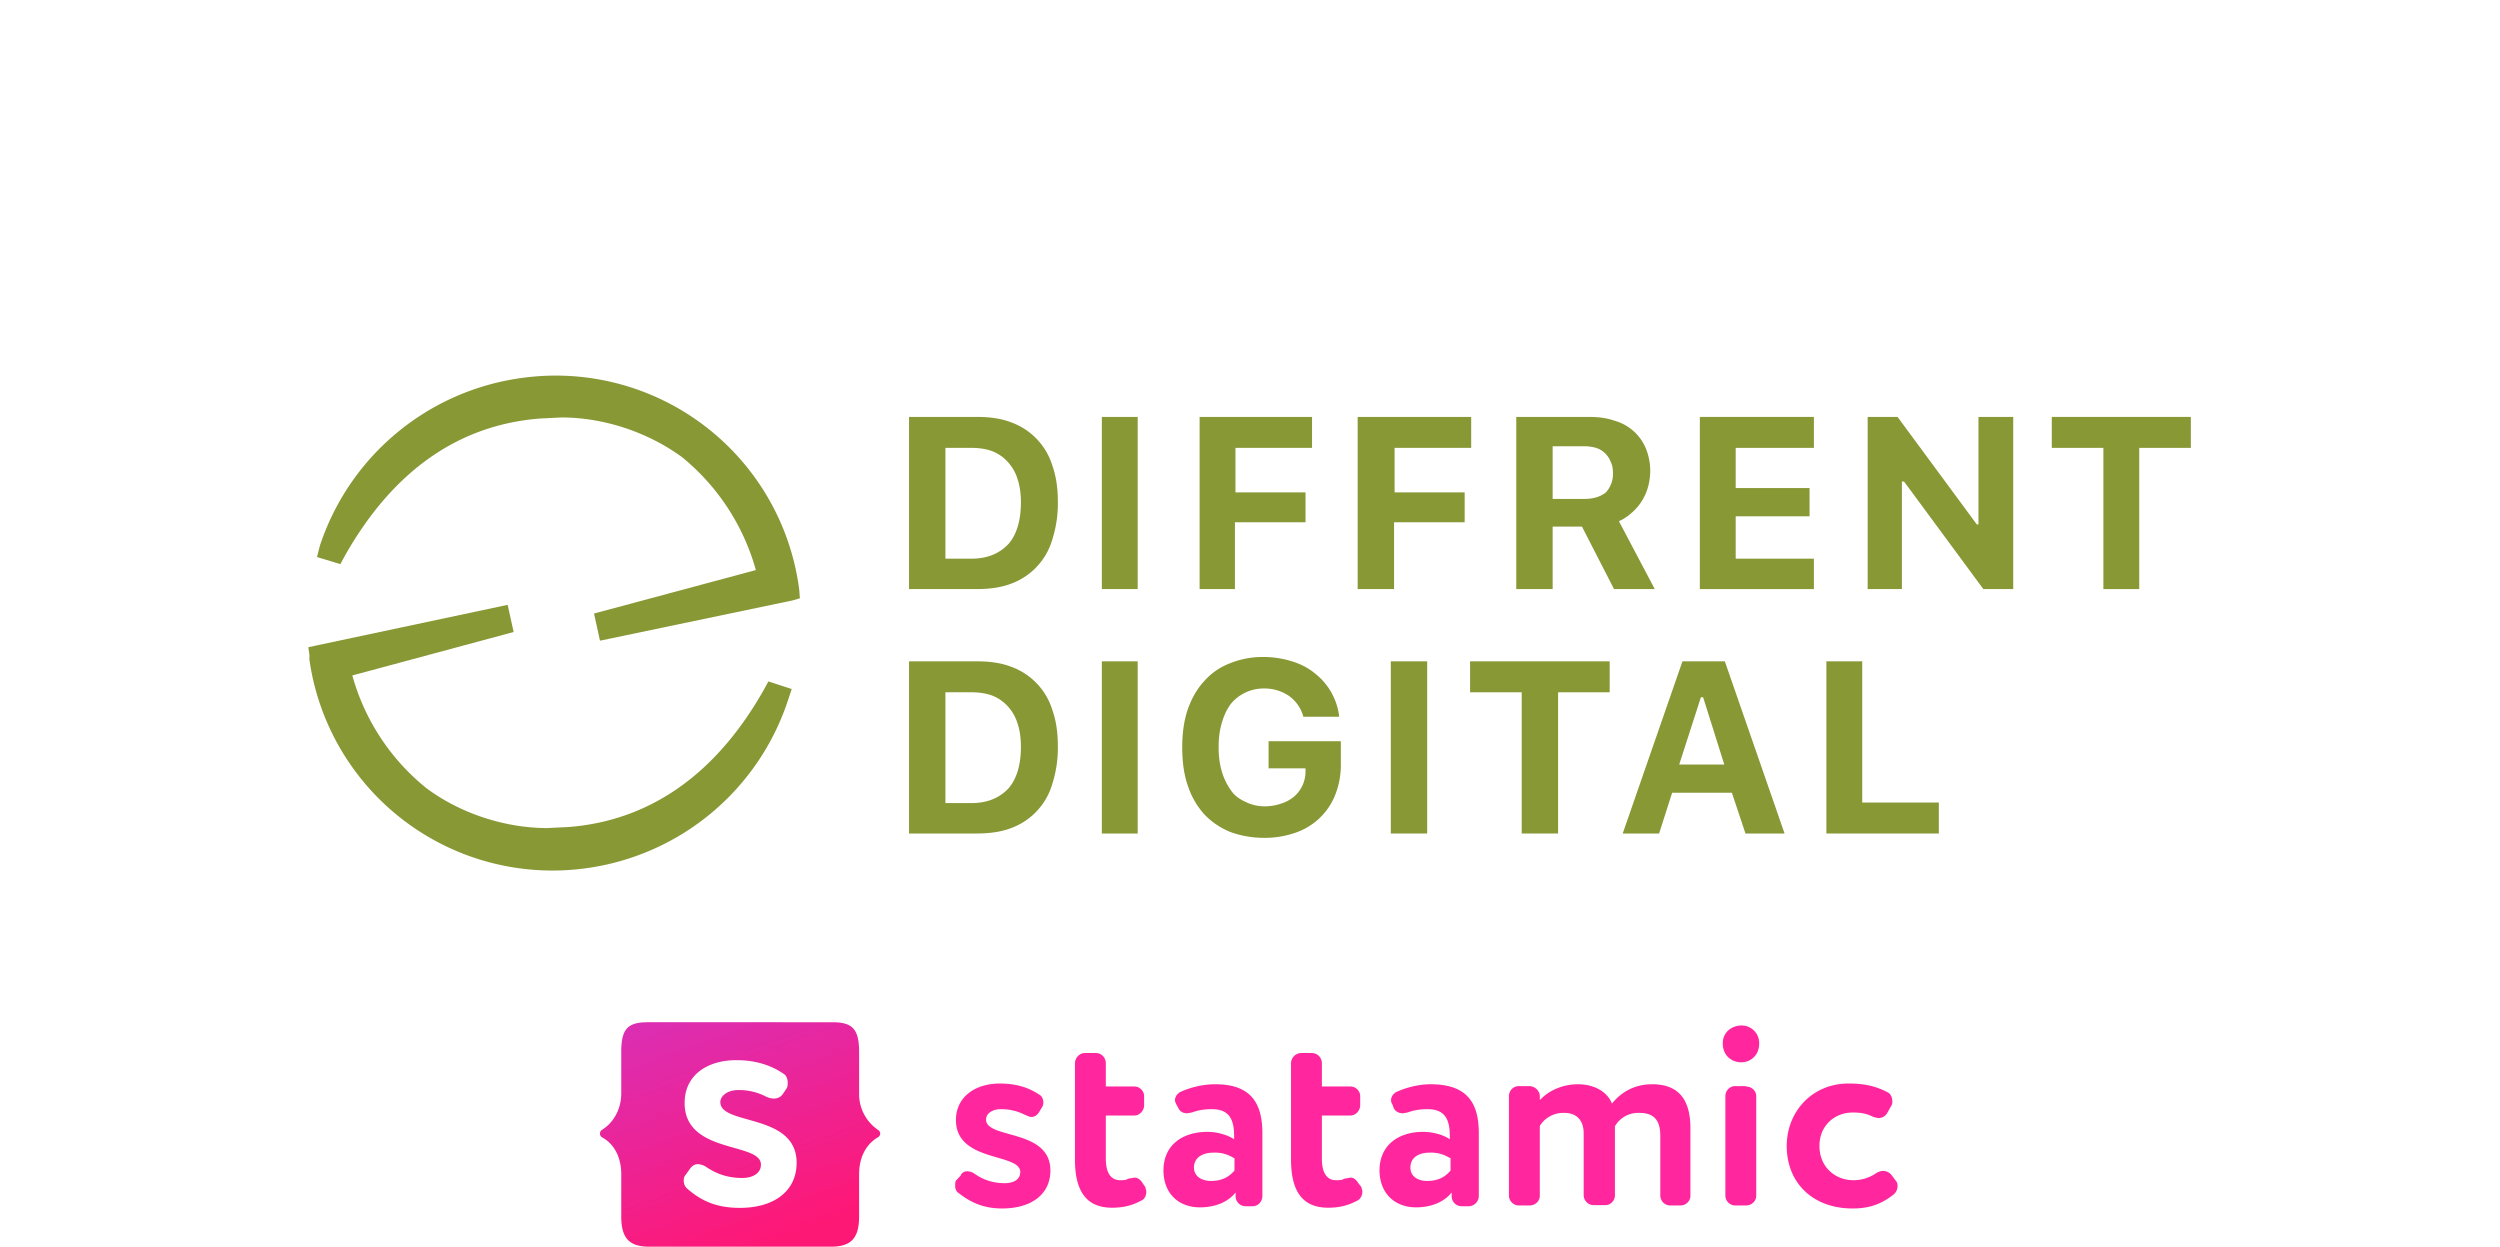 <?xml version="1.0" encoding="utf-8"?>
<svg viewBox="217.6 252.9 348.9 174" xmlns="http://www.w3.org/2000/svg">
  <linearGradient id="a" x1="317" x2="417" y1="-78.1" y2="-353" gradientTransform="matrix(.2 0 0 -.2 -348.8 -593.5)" gradientUnits="userSpaceOnUse">
    <stop offset="0" stop-color="#da2fb6"/>
    <stop offset="1" stop-color="#fe1876"/>
  </linearGradient>
  <g style="" transform="matrix(0.758, 0, 0, 0.758, 93.946, 113.55)">
    <g fill="#879835">
      <path d="M337.2 286.7h4.8c3 0 5.2-1 6.8-2.7 1.5-1.7 2.3-4.3 2.3-7.7 0-1.5-.2-3-.6-4.2-.4-1.3-1-2.3-1.8-3.2a7.6 7.6 0 0 0-2.9-2c-1.1-.4-2.4-.6-3.8-.6h-4.8Zm5.8-26.1c2.4 0 4.5.3 6.3 1a12.3 12.3 0 0 1 7.6 8c.7 2 1 4.2 1 6.6a22 22 0 0 1-1 6.9 12.3 12.3 0 0 1-7.6 8.2c-1.8.7-4 1-6.3 1h-12.5v-31.7Z"/>
      <path d="M366 292.3h6.6v-31.7H366Z"/>
      <path d="M384 292.3v-31.7h20.7v5.7h-14.1v8.2h12.9v5.5h-13v12.3Z"/>
      <path d="M413.1 292.3v-31.7H434v5.7h-14.1v8.2h12.9v5.5h-13v12.3Z"/>
      <path d="M449 275.7h5.8c1.7 0 3-.4 4-1.2a5 5 0 0 0 1.3-3.6c0-.8-.1-1.4-.4-2a4.3 4.3 0 0 0-2.7-2.6 8 8 0 0 0-2.3-.3H449Zm0 16.6h-6.7v-31.7h13.4c1.7 0 3.3.2 4.7.7a8.8 8.8 0 0 1 5.8 5.2 11 11 0 0 1 .3 7.2 9.6 9.6 0 0 1-3 4.6 9 9 0 0 1-2.3 1.5l6.6 12.5h-7.5l-5.9-11.5H449Z"/>
      <path d="M497.1 292.3h-21v-31.7h21v5.7h-14.4v7.4h13.6v5.2h-13.6v7.8h14.4Z"/>
      <path d="M507 292.3v-31.7h5.5l14.6 19.8h.3v-19.8h6.4v31.7h-5.5l-14.6-19.8h-.4v19.8Z"/>
      <path d="M550.4 292.3v-26h-9.5v-5.7h25.6v5.7H557v26Z"/>
      <path d="M337.2 331.7h4.8c3 0 5.2-1 6.8-2.7 1.5-1.7 2.3-4.3 2.3-7.7 0-1.5-.2-3-.6-4.2-.4-1.3-1-2.3-1.8-3.2a7.6 7.6 0 0 0-2.9-2c-1.1-.4-2.4-.6-3.8-.6h-4.8Zm5.8-26.1c2.4 0 4.5.3 6.3 1a12.3 12.3 0 0 1 7.6 8c.7 2 1 4.2 1 6.6a22 22 0 0 1-1 6.9 12.3 12.3 0 0 1-7.6 8.2c-1.8.7-4 1-6.3 1h-12.5v-31.7Z"/>
      <path d="M366 337.3h6.6v-31.7H366Z"/>
      <path d="M409 330.1a12 12 0 0 1-7.2 7 17 17 0 0 1-5.9 1c-2.3 0-4.4-.4-6.3-1.1-1.9-.8-3.5-1.9-4.8-3.3a14.7 14.7 0 0 1-3-5.3c-.7-2-1-4.4-1-7 0-2.5.3-4.8 1-6.9.7-2 1.7-3.8 3-5.2 1.3-1.5 2.9-2.6 4.7-3.3a16 16 0 0 1 6.3-1.2c1.8 0 3.6.3 5.2.8s3 1.2 4.2 2.2a11.8 11.8 0 0 1 4.5 8h-6.6a6.9 6.9 0 0 0-2.6-3.8 8 8 0 0 0-4.7-1.4 7.8 7.8 0 0 0-6.1 2.9c-.7 1-1.2 2-1.6 3.4-.4 1.3-.6 2.8-.6 4.5 0 1.7.2 3.2.6 4.5.4 1.4 1 2.5 1.7 3.5s1.6 1.6 2.7 2.1c1 .5 2.2.8 3.5.8 1.1 0 2.1-.2 3-.5a7 7 0 0 0 2.4-1.3 6.1 6.1 0 0 0 2.1-4.6v-.6h-6.8v-5H410v4a15 15 0 0 1-1 5.8Z"/>
      <path d="M419.2 337.3h6.7v-31.7h-6.7Z"/>
      <path d="M443.3 337.3v-26h-9.5v-5.7h25.7v5.7H450v26Z"/>
      <path d="M472.3 324.6h8.3l-3.9-12.4h-.4Zm9.7 5.2h-11l-2.4 7.5h-6.7l11-31.7h7.8l11 31.7h-7.2Z"/>
      <path d="M520.1 337.3h-20.7v-31.7h6.6v26h14.1Z"/>
      <path d="m310.3 292.6-.1-.8a45.2 45.2 0 0 0-50.8-38.4 45.6 45.6 0 0 0-37.4 31l-.5 2 4.3 1.3.7-1.3c8.8-15.7 20.9-24.3 36-25.5l4-.2c7.8 0 15.9 2.7 22.2 7.3a41 41 0 0 1 13.6 20.8l-29.8 8 1.1 5 35.4-7.4 1.4-.4Z"/>
      <path d="m304.6 309.3-.7 1.3c-8.8 15.7-21 24.3-36 25.5l-4 .2c-7.8 0-16-2.7-22.2-7.3a40.5 40.5 0 0 1-13.7-20.8l29.7-8-1.1-5-35.3 7.5-1.4.3.2 1.4v.9a45.2 45.2 0 0 0 50.9 38.4 45.6 45.6 0 0 0 37.3-31.2l.6-1.8Z"/>
    </g>
  </g>
  <g style="" transform="matrix(0.519, 0, 0, 0.519, 188.461, 205.235)">
    <path fill="url(#a)" d="M-250-522.1c4.6 0 6.3-2 6.3-6.8v-9.4c0-4.5 2.1-7.1 4.2-8.3.7-.4.7-1.3 0-1.7a9.7 9.7 0 0 1-4.2-8.2v-9.2c0-5.2-1.5-6.7-6-6.7H-291c-4.6 0-6 1.5-6 6.7v9.2c0 3.9-2 6.8-4.3 8.2a1 1 0 0 0 0 1.7c2.1 1.1 4.3 3.7 4.3 8.3v9.4c0 4.8 1.7 6.8 6.3 6.8h40.6Zm-20.4-8.7c-5 0-8.5-1.4-11.8-4.3-.6-.5-.8-1.2-.8-1.8 0-.5.1-1 .5-1.4l1-1.4c.5-.6 1-.9 1.7-.9a4 4 0 0 1 2.1.8c2.3 1.5 4.8 2.3 7.8 2.3 2.3 0 4.2-1 4.2-3 0-5.1-17.1-2.3-17.1-13.8 0-6.2 5-9.6 11.6-9.6 4.6 0 8 1.3 10.5 3 .7.4 1 1.2 1 2 0 .5 0 1-.3 1.4l-.8 1.2c-.5.7-1.2 1-2 1-.5 0-1-.1-1.7-.4a13 13 0 0 0-6.3-1.5c-2.5 0-4 1.4-4 2.7 0 5.3 17.1 2.4 17.1 13.6 0 6.3-5 10.1-12.7 10.1Z" transform="matrix(1.2 0 0 1.2 579.6 1053.6)"/>
    <path fill="#ff269e" d="M314.5 407.8c.5-.8 1.1-1 1.7-1a3.6 3.6 0 0 1 2.2.8c2.2 1.5 4.8 2.4 7.9 2.4 2.4 0 4.2-1 4.2-3 0-5.2-17.3-2.5-17.3-14 0-6.2 5.2-9.8 11.8-9.8 4.8 0 8.1 1.3 10.6 3 .8.4 1.1 1.3 1.1 2.1 0 .5-.1 1-.5 1.5l-.7 1.2c-.6.8-1.2 1.2-2 1.2-.6 0-1.2-.4-1.8-.6-2-1-4-1.5-6.4-1.5s-4 1.2-4 2.8c0 5.3 17.3 2.4 17.3 13.7 0 6.3-5 10.2-13 10.2-4.8 0-8.4-1.5-12-4.4a2.4 2.4 0 0 1-.6-1.8c0-.6 0-1.2.4-1.5l1.2-1.3Zm49.6 3.2.3 1.2c0 1-.4 2-1.2 2.4-2.4 1.3-4.8 2-8 2-7.2 0-10-4.8-10-13v-25.8c0-1.5 1.2-2.8 2.7-2.8h2.9c1.5 0 2.7 1.2 2.7 2.8v6.2h7.7c1.4 0 2.6 1.2 2.6 2.6v2.4c0 1.5-1.2 2.8-2.6 2.8h-7.7v11.6c0 3.6 1.2 5.8 3.9 5.8.8 0 1.5 0 2.1-.4l1.7-.3c.8 0 1.6.5 2.2 1.5l.7 1Zm4.9-4.4c0-7 5.3-10.4 11.8-10.4 2.8 0 5.6.9 7.2 2v-.9c0-4.7-1.5-7.2-6-7.2-2.4 0-4 .4-5.4.9l-1.2.2c-1.2 0-2-.5-2.4-1.4l-.5-.9c-.1-.3-.4-.7-.4-1.2 0-1 .7-1.9 1.6-2.3 2.7-1.2 6-2 9.2-2 9.4 0 12.7 4.8 12.7 13.2v16.8c0 1.6-1.2 2.8-2.6 2.8h-2a2.7 2.7 0 0 1-2.6-2.7v-1c-1.8 2.3-5.1 4-9.6 4-5.6 0-9.8-3.6-9.8-10Zm19-3.3a9.2 9.2 0 0 0-5.7-1.5c-2.6 0-5.1 1.2-5.1 4 0 2.3 2 3.6 4.6 3.6 3.4 0 5.2-1.5 6.3-2.8v-3.4h-.1Zm34.2 7.7.3 1.2c0 1-.5 2-1.2 2.4-2.4 1.3-4.8 2-8 2-7.2 0-10-4.8-10-13v-25.8c0-1.5 1.2-2.8 2.8-2.8h2.7c1.6 0 2.8 1.2 2.8 2.8v6.2h7.7c1.4 0 2.6 1.2 2.6 2.6v2.4c0 1.5-1.2 2.8-2.6 2.8h-7.7v11.6c0 3.6 1.2 5.8 3.8 5.8.9 0 1.6 0 2.2-.4l1.7-.3c.8 0 1.5.5 2.1 1.5l.8 1Zm4.9-4.4c0-7 5.3-10.4 11.7-10.4 2.8 0 5.7.9 7.2 2v-.9c0-4.7-1.5-7.2-6-7.2-2.4 0-4 .4-5.4.9l-1.2.2c-1.2 0-2-.5-2.5-1.4l-.3-.9c-.2-.3-.4-.7-.4-1.2 0-1 .7-1.9 1.6-2.3 2.7-1.2 6-2 9-2 9.7 0 13 4.8 13 13.2v16.8c0 1.6-1.3 2.8-2.7 2.8h-2a2.7 2.7 0 0 1-2.6-2.7v-1c-1.8 2.3-5.1 4-9.6 4-5.5 0-9.8-3.6-9.8-10Zm19-3.3a9.2 9.2 0 0 0-5.7-1.5c-2.6 0-5 1.2-5 4 0 2.3 1.9 3.6 4.5 3.6 3.5 0 5.2-1.5 6.3-2.8v-3.4h-.2Zm24.3-15.8c2.2-2.4 6-4.1 10-4.1 4.8 0 8.1 2.3 9.2 5.2 2.4-3 6-5.2 10.8-5.2 6 0 10.3 2.9 10.3 11.8v18.2c0 1.4-1.2 2.6-2.7 2.6h-2.8a2.7 2.7 0 0 1-2.6-2.6v-16.2c0-4-1.6-6.1-5.6-6.1a7.2 7.2 0 0 0-6.6 3.6v18.6c0 1.4-1.2 2.6-2.5 2.6h-3.1a2.7 2.7 0 0 1-2.8-2.6v-16.7c0-3.4-1.8-5.5-5.2-5.5a7.4 7.4 0 0 0-6.6 3.5v18.8c0 1.4-1.2 2.6-2.8 2.6h-2.9a2.7 2.7 0 0 1-2.6-2.6v-26.8c0-1.5 1.2-2.7 2.6-2.7h2.9c1.4 0 2.8 1.2 2.8 2.7v.9Zm58.8-15.1c0 3.3-2.4 5.1-4.8 5.1-2.6 0-5-1.8-5-5.1 0-3 2.4-4.8 5.1-4.8 2.4 0 4.7 1.9 4.7 4.8Zm-3.6 11.6c1.6 0 2.8 1.2 2.8 2.6v26.8c0 1.4-1.2 2.6-2.8 2.6h-2.9a2.7 2.7 0 0 1-2.6-2.6v-26.8c0-1.5 1.2-2.7 2.6-2.7h2.9Zm34.3 8.2c-1.9-1-3.6-1.2-5.6-1.2-4.6 0-8.9 3.3-8.9 9s4.3 9.2 9.1 9.2a10.8 10.8 0 0 0 6.3-2c.6-.3 1.2-.5 1.6-.5a3 3 0 0 1 2.3 1l1.2 1.6c.4.4.5.9.5 1.5a3 3 0 0 1-1 2.2c-3.8 3-7.2 3.8-11.1 3.8-10.6 0-17.7-6.8-17.7-16.8 0-9.3 6.9-16.8 16.6-16.8 4.3 0 7.4.7 10.6 2.4.8.4 1.2 1.5 1.2 2.4 0 .3 0 .8-.3 1.2l-1 1.8c-.5 1-1.5 1.5-2.5 1.5l-1.3-.3Z"/>
  </g>
</svg>